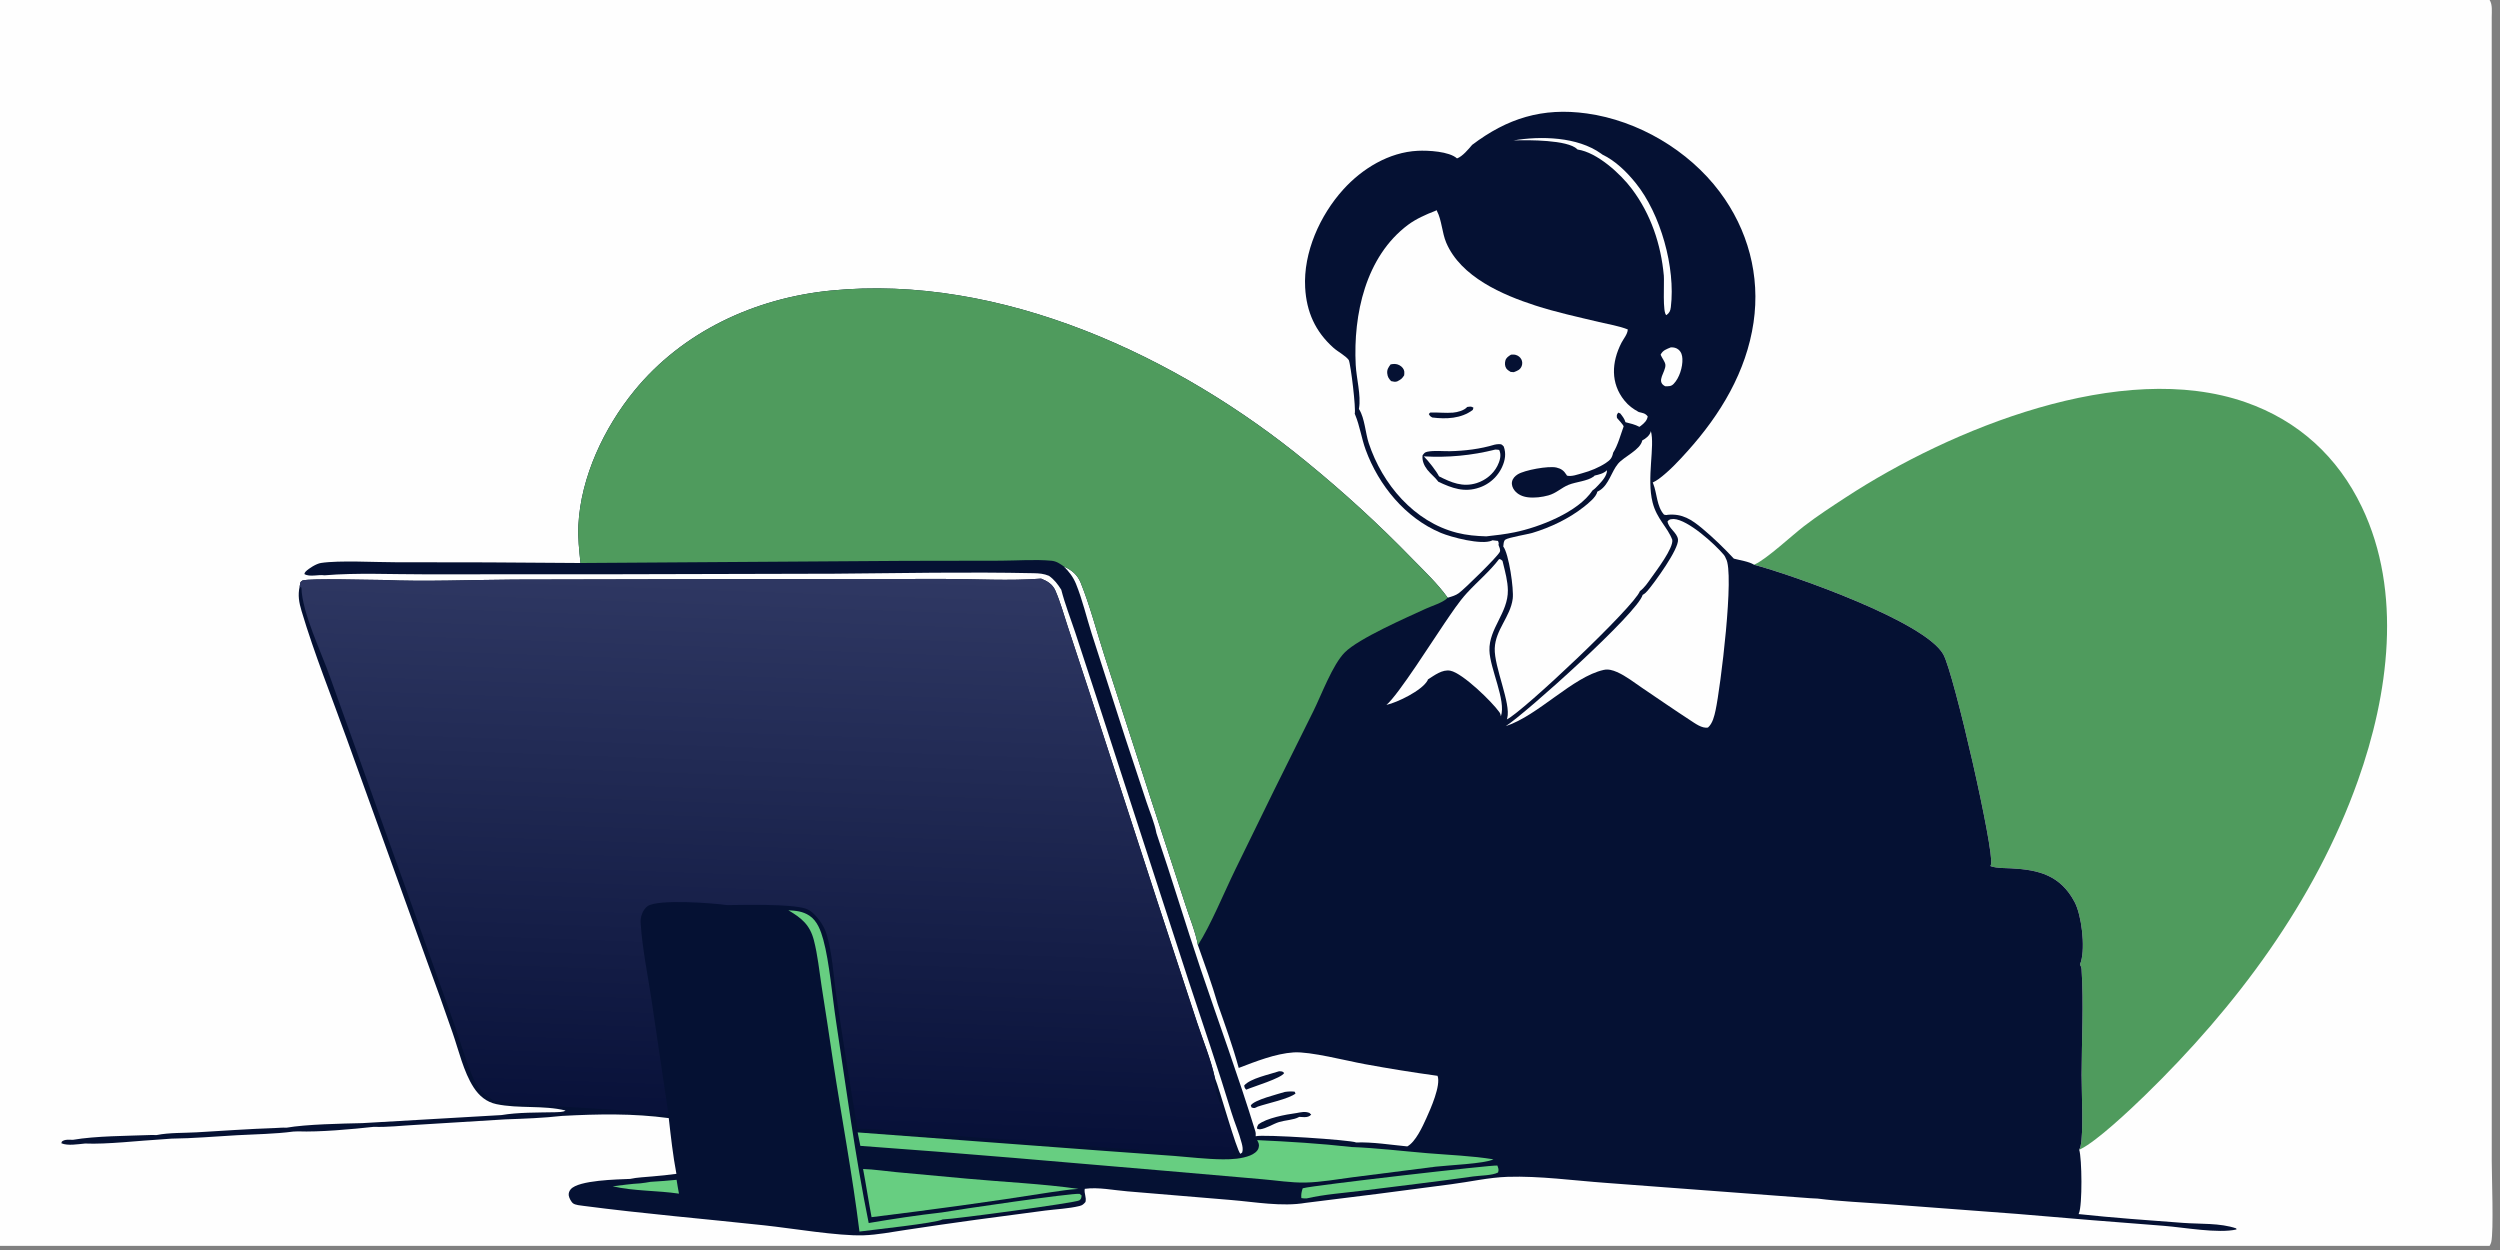 <?xml version="1.0" encoding="utf-8" ?>
<svg xmlns="http://www.w3.org/2000/svg" xmlns:xlink="http://www.w3.org/1999/xlink" width="300" height="150">
	<rect width="100%" height="100%" fill="#808080" stroke="none"/>
	<path fill="#FEFEFE" transform="scale(0.146 0.146)" d="M0 0L2046.25 0C2048.75 3.753 2047.99 9.762 2047.99 14.121L2048.02 767.612L2048.01 954.147C2048.01 967.073 2049.66 1011.74 2047.62 1020.8C2047.36 1021.98 2046.85 1022.96 2046.25 1024L0 1024L0 0Z"/>
	<path fill="#4F9B5D" transform="scale(0.146 0.146)" d="M1441.68 464.16C1441.9 464.061 1442.12 463.966 1442.34 463.864C1452.3 459.269 1472.74 440.186 1482.78 432.447C1493.78 423.974 1505.64 416.26 1517.26 408.675C1603.28 352.521 1743.54 294.997 1845.66 330.601C1889.07 345.737 1921.52 375.425 1941.3 416.82C1974.75 486.79 1963.19 570.745 1938.03 641.541C1902.66 741.049 1837.87 827.527 1762.71 900.573C1750.97 911.98 1723.45 937.947 1710.11 944.445C1709.73 944.634 1709.33 944.807 1708.93 944.975C1709.39 944.071 1709.78 943.139 1710.02 942.152C1712.62 931.355 1710.87 897.06 1710.9 883.566C1710.97 855.23 1712.69 824.721 1710.87 796.61C1710.78 795.15 1710.27 793.971 1709.54 792.717C1709.86 791.97 1710.14 791.218 1710.37 790.436C1714 778.309 1710.9 752.217 1705.18 741.431C1693.51 719.412 1675.74 714.869 1652.97 713.7C1647.69 713.429 1641.66 713.684 1636.65 712.072C1636.43 712.001 1636.21 711.923 1635.99 711.849C1636.23 711.205 1636.27 711.162 1636.47 710.407C1639.31 699.666 1605.97 553.353 1597.23 537.823C1582.03 510.801 1473.74 472.746 1441.68 464.16Z"/>
	<path fill="#051133" transform="scale(0.146 0.146)" d="M1209.97 119.074C1238.91 97.221 1267.69 88.177 1304.22 93.246C1346.4 99.099 1387.85 123.532 1413.41 157.625C1436.74 188.736 1446.91 226.527 1441.27 265.028C1435.33 305.518 1414.1 340.631 1387.15 370.659C1379.92 378.71 1372.06 387.21 1363.34 393.666C1361.78 394.817 1360.15 395.725 1358.42 396.57L1358.72 397.295C1362.05 405.57 1361.55 416.048 1367.68 422.995C1368.87 423.257 1369.6 423.503 1370.79 423.102C1382.71 422.03 1390.29 426.989 1399.17 434.396C1408.21 441.941 1417.07 450.533 1425.09 459.157C1429.91 460.449 1437.52 461.502 1441.68 464.16C1473.74 472.746 1582.03 510.801 1597.23 537.823C1605.97 553.353 1639.31 699.666 1636.47 710.407C1636.27 711.162 1636.23 711.205 1635.99 711.849C1636.21 711.923 1636.43 712.001 1636.65 712.072C1641.66 713.684 1647.69 713.429 1652.97 713.7C1675.74 714.869 1693.51 719.412 1705.18 741.431C1710.9 752.217 1714 778.309 1710.37 790.436C1710.14 791.218 1709.86 791.97 1709.54 792.717C1710.27 793.971 1710.78 795.15 1710.87 796.61C1712.69 824.721 1710.97 855.23 1710.9 883.566C1710.87 897.06 1712.62 931.355 1710.02 942.152C1709.78 943.139 1709.39 944.071 1708.93 944.975C1711.18 951.867 1711.65 990.51 1708.68 997.339C1708.6 997.52 1708.49 997.689 1708.4 997.863C1736.9 1000.95 1765.81 1002.98 1794.41 1005.12C1808.33 1006.16 1824.72 1005.09 1837.99 1009.63L1838.22 1010.51C1823.33 1014.03 1794.79 1008.8 1778.61 1007.54Q1718.27 1002.95 1657.98 997.73L1550.89 989.67C1531.96 988.259 1512.73 987.527 1493.91 985.14L1487.79 984.827L1319.76 972.219C1293.49 970.323 1265.46 966.421 1239.17 967.253C1223.74 967.741 1207.87 971.428 1192.54 973.383Q1132.84 981.392 1073.05 988.661C1053.61 991.981 1031.42 987.903 1011.72 986.291L926.609 979.187C915.457 978.306 902.684 975.551 891.586 977.126C890.868 980.891 893.127 983.917 892.175 987.934C890.488 989.837 889.717 990.64 887.191 991.255C878.295 993.423 868.057 993.83 858.935 995L801.958 1002.58Q773.341 1006.5 744.786 1010.84C733.24 1012.55 721.264 1014.95 709.588 1015.33C688.762 1015.99 650.907 1009.57 628.347 1007.14C578.801 1001.79 528.959 997.589 479.551 991.123C477.173 990.812 472.951 990.486 471.026 989.066C469.465 987.914 467.698 984.462 467.459 982.58C467.216 980.663 467.847 978.943 469.082 977.488C475.508 969.919 507.629 969.422 517.934 968.962C523.757 967.681 530.27 967.512 536.229 966.915C542.837 966.413 549.378 965.654 555.949 964.797C553.102 949.763 551.387 934.215 549.669 918.999C520.124 915.032 491.722 915.611 462.102 917.173C446.599 918.92 430.839 919.474 415.25 920.034L341.16 924.59C330.102 925.185 318.276 926.578 307.252 926.165C289.189 928.136 262.686 930.58 244.846 929.896L241.058 930.057C225.804 932.084 209.938 932.213 194.563 933.071C176.787 934.063 158.807 935.669 141.012 935.863L132.914 936.453C114.564 937.494 87.718 940.682 69.949 939.886C64.3 940.379 55.542 941.966 50.398 939.644L50.884 938.235C53.36 936.258 56.893 936.822 59.926 936.838C78.928 933.593 104.392 933.65 123.988 932.886L128.751 932.916C139.106 930.843 151.124 931.282 161.765 930.667C183.162 929.433 204.607 927.872 226.026 927.156C229.109 927.042 232.412 926.673 235.478 926.876C251.702 924.039 280.614 923.527 297.804 923.115L412.194 916.494C425.94 914.178 442.201 914.458 456.212 914.164C458.567 914.033 463.068 914.226 464.826 912.744C446.657 908.251 426.325 911.362 408.031 907.519C399.776 905.785 393.757 900.669 389.24 893.686C381.041 881.009 377 863.212 372.007 848.902Q361.963 819.836 351.302 790.991L284.851 606.801C272.407 572.214 258.328 537.352 247.852 502.166C245.774 495.188 244.706 489.36 246.272 482.112L246.981 478.465C247.318 478.183 248.231 477.222 248.587 477.12C255.391 475.163 303.879 476.732 314.38 476.676C350.136 478.243 386.614 476.558 422.444 476.366L615.659 475.963L776.062 475.847C802.348 475.838 829.565 477.58 855.706 475.574C860.769 477.585 865.134 480.176 867.404 485.362C871.437 494.575 874.22 504.732 877.377 514.298L894.209 565.379L951.01 740.173L983.784 840.095C988.626 854.853 995.212 870.65 998.499 885.762C1002.43 895.204 1016.21 945.303 1019.53 948.374L1020.98 947.236C1021.8 944.6 1021.24 942.219 1020.58 939.613C1018.39 931.04 1014.7 922.726 1012.11 914.237C1001.18 878.34 989.025 842.739 977.243 807.109L903.128 578.922L883.668 519.562C879.835 508.061 875.271 496.454 872.278 484.729C869.367 480.11 866.646 476.496 862.169 473.28C857.868 471.495 854.174 471.223 849.598 471.126C795.248 469.969 740.621 471.077 686.252 471.534L502.555 471.996L348.401 472.042C321.507 472.082 293.424 470.642 266.683 472.855C261.562 472.031 254.634 474.518 250.166 471.829C250.358 470.993 250.609 470.42 251.221 469.798C253.881 467.092 260.026 463.291 263.819 462.712C278.846 460.415 308.551 462.141 324.829 462.113Q400.976 462.03 477.12 462.746C476.039 452.305 474.846 441.961 475.385 431.44C477.415 391.894 496.587 351.543 521.306 321.224C561.045 272.482 620.551 245.055 682.581 238.849C822.533 224.848 968.225 292.785 1074.02 379.767Q1096.93 398.44 1118.71 418.413Q1140.5 438.387 1161.08 459.594C1170.96 469.683 1181.6 479.789 1189.87 491.262C1190.07 491.212 1190.27 491.167 1190.46 491.112C1193.4 490.275 1196.58 489.32 1199.06 487.49C1204.11 483.777 1231.13 457.251 1232.73 453.569C1233.48 451.849 1232.22 449.56 1231.64 447.863C1232.02 446.475 1231.74 445.892 1231.26 444.594L1226.68 444.046C1226.56 444.121 1226.45 444.21 1226.32 444.271C1217.84 448.204 1192.78 441.557 1184.23 437.973C1155.13 425.768 1133.16 398.94 1122.47 369.68C1119.04 360.287 1117.64 350.022 1113.81 340.85L1113.48 340.089C1114.59 336.188 1110.26 299.702 1108.56 295.88C1105.83 292.237 1099.6 289.087 1096.02 285.883C1081.03 272.487 1073.83 256.334 1072.73 236.379C1071.14 207.463 1084.94 176.89 1104.08 155.726C1119.65 138.525 1141.67 125.09 1165.27 123.941C1173.78 123.527 1191.15 124.412 1197.54 130.2C1201.93 128.713 1207.01 122.575 1209.97 119.074Z"/>
	<path fill="#67CE81" transform="scale(0.146 0.146)" d="M534.781 971.366C541.903 970.915 549.01 970.46 556.108 969.712C556.743 973.491 557.272 977.325 558.053 981.075C540.178 978.419 521.083 979.1 503.555 975.035C511.105 974.157 518.748 972.988 526.336 972.607C529.179 972.294 531.968 971.88 534.781 971.366Z"/>
	<path fill="#FEFEFE" transform="scale(0.146 0.146)" d="M1373.3 285.499C1375.57 285.373 1377.96 285.925 1379.66 287.421C1381.96 289.451 1382.65 291.99 1382.79 294.955C1383.11 301.624 1380.31 310.738 1375.55 315.569C1373.44 317.706 1371.53 317.42 1368.8 317.503C1368.62 317.424 1368.44 317.359 1368.27 317.265C1360.98 313.267 1369.18 305.673 1368.82 299.878C1368.66 297.405 1365.81 293.996 1364.89 291.525C1366.71 287.851 1369.68 287 1373.3 285.499Z"/>
	<path fill="#FEFEFE" transform="scale(0.146 0.146)" d="M1296.6 122.893C1296.51 122.791 1296.42 122.684 1296.32 122.587C1288.54 114.863 1255.85 115.027 1245.19 115.389L1243.89 115.436C1266.36 111.656 1296.55 112.294 1316.04 126.297C1316.35 126.526 1316.66 126.766 1316.97 127.011C1327.75 132.153 1337.01 141.278 1344.44 150.486C1364.91 175.842 1377.25 219.979 1373.29 252.427C1372.9 255.602 1372.2 257.076 1369.68 258.993C1366.32 257.767 1368.01 231.858 1367.53 226.535C1365.18 200.757 1356.89 176.102 1341.28 155.308C1331.83 142.717 1312.65 125.198 1296.6 122.893Z"/>
	<path fill="#67CE81" transform="scale(0.146 0.146)" d="M1073.94 985.003C1072.47 985.143 1071.06 984.912 1069.6 984.728C1069.32 981.643 1069.75 979.637 1070.68 976.741C1070.87 976.681 1071.05 976.618 1071.24 976.563C1078.61 974.359 1228.97 957.049 1230.71 957.99C1231.55 960.405 1232.06 961.157 1231.29 963.683C1226.57 966.216 1216.43 966.153 1210.83 966.947C1180.42 971.263 1149.88 974.803 1119.41 978.662C1104.54 980.545 1088.53 981.616 1073.94 985.003Z"/>
	<path fill="#67CE81" transform="scale(0.146 0.146)" d="M647.981 748.171C654.413 748.572 659.68 748.959 665.25 752.586C671.766 756.831 674.687 765.114 676.668 772.311C681.73 790.707 684.127 819.538 687.158 839.456C695.556 894.652 702.889 950.523 713.994 1005.23C733.892 1001.85 754.144 998.793 774.196 996.516C786.155 994.339 881.623 980.332 887.4 981.264L888.996 982.573C888.714 984.581 888.869 985.332 887.11 986.606C884.424 988.552 783.628 1002.16 774.754 1002.28C768.914 1005.33 716.69 1010.84 706.396 1012.24C700.658 965.723 691.824 919.263 684.786 872.906Q680.203 841.647 675.264 810.443C673.378 798.016 672.083 785.013 668.954 772.842C665.688 760.138 658.829 754.568 647.981 748.171Z"/>
	<path fill="#67CE81" transform="scale(0.146 0.146)" d="M709.384 960.816C718.344 961.109 727.509 962.552 736.45 963.381L794.679 968.741C824.684 971.528 856.808 972.927 886.423 977.167C878.5 977.656 870.63 978.929 862.776 980.051C814.201 987.77 765.167 994.39 716.351 1000.41C713.861 987.247 711.883 973.984 709.384 960.816Z"/>
	<path fill="#FEFEFE" transform="scale(0.146 0.146)" d="M1232.15 459.495C1233.68 459.778 1233.8 459.913 1234.93 461.002L1235.41 462.962C1237.18 470.221 1239.23 477.641 1239.34 485.148C1239.6 503.644 1223.76 516.502 1224.19 534.54C1224.54 549.495 1238.1 575.817 1233.61 588.751C1233.43 587.604 1233.13 586.438 1232.45 585.473C1226.27 576.699 1202.21 553.336 1192.15 551.286C1185.52 549.935 1178.87 555.144 1173.63 558.456C1173.51 558.768 1173.44 559.102 1173.28 559.391C1168.56 567.643 1148.61 577.332 1139.53 579.388C1149.35 571.179 1178.58 524.877 1187.48 511.959C1193.15 503.733 1198.85 494.897 1205.59 487.513C1214.09 478.204 1224.6 469.504 1232.15 459.495Z"/>
	<path fill="#67CE81" transform="scale(0.146 0.146)" d="M704.931 930.751L907.447 945.901L965.039 950.071C978.368 951.123 991.873 952.772 1005.24 952.875C1012.55 952.932 1020.73 952.43 1027.57 949.681C1030.26 948.599 1033.54 946.531 1034.42 943.589C1035.26 940.747 1034.53 939.523 1033.27 937.086C1058.87 938.252 1085.35 939.871 1110.82 942.754C1131.46 943.547 1152.36 946.078 1172.97 947.809C1190.99 949.322 1209.69 949.957 1227.5 952.868C1220.59 956.465 1189.68 957.757 1179.94 958.915L1111.78 967.607C1099.02 969.264 1085.78 971.685 1072.93 971.962C1061.29 972.212 1048.84 970.175 1037.18 969.199L959.196 962.428C875.231 955.254 791.179 947.826 707.125 941.803L704.931 930.751Z"/>
	<path fill="#FEFEFE" transform="scale(0.146 0.146)" d="M1375.72 426.576C1387.57 427.263 1409.45 447.168 1416.91 456.095C1417.64 456.973 1418.12 457.99 1418.52 459.055C1425.89 470.512 1414.03 565.475 1410.07 583.763C1409.04 588.546 1407.64 594.615 1403.83 597.964C1399.01 598.987 1393.04 594.466 1389.13 591.924C1376.09 583.437 1363.27 574.557 1350.37 565.851C1343.54 561.241 1336.56 555.664 1329 552.348C1325.59 550.849 1321.88 549.778 1318.15 550.605C1292.64 556.264 1264.41 588.052 1237.61 596.837C1254.12 586.244 1346.27 503.544 1350.12 488.944C1351.82 488.019 1352.93 486.978 1354.18 485.512C1359.78 478.969 1379.87 451.477 1379.19 443.511C1378.64 437.798 1371.38 434.436 1370.57 428.515C1372.29 426.473 1373.24 426.821 1375.72 426.576Z"/>
	<path fill="#FEFEFE" transform="scale(0.146 0.146)" d="M874.425 465.62C880.813 468.401 885.642 472.491 888.285 479.052C896.023 498.26 901.392 519.194 907.758 538.931L946.441 658.314L974.242 743.396C977.64 754.095 982.646 765.892 984.58 776.831C990.271 792.793 996.108 808.841 1000.83 825.12C1006.91 842.399 1013.29 860.105 1018.13 877.761C1032 872.465 1048.4 865.939 1063.29 864.985C1076.86 864.116 1106.63 871.856 1121.45 874.577Q1151.39 880.083 1181.55 884.243C1184.47 892.027 1175.73 911.598 1172.42 918.892C1169.28 925.818 1163.54 938.553 1156.68 942.251C1143.05 940.967 1128.31 938.535 1114.64 939.015C1110.43 936.92 1037.63 932.138 1032.07 933.913C1032.23 932.41 1032.13 930.923 1031.68 929.476C1017.99 884.832 1001.72 840.653 986.799 796.381C974.303 759.299 963.118 721.779 950.48 684.744C948.979 676.513 945.1 667.531 942.444 659.538L924.824 606.302L897.302 520.827C893.034 507.441 889.682 492.964 884.411 479.987C882.092 474.278 878.749 469.946 874.425 465.62Z"/>
	<path fill="#051133" transform="scale(0.146 0.146)" d="M1051.3 880.476C1053.41 880.64 1054.03 880.308 1055.48 881.936C1053.25 886.21 1029.77 893.222 1024.26 895.631C1023.02 894.244 1022.94 894.025 1022.63 892.185C1027.74 886.231 1043.63 883.105 1051.3 880.476Z"/>
	<path fill="#051133" transform="scale(0.146 0.146)" d="M1056.01 897.488C1058.84 897.046 1061.23 896.983 1064.07 897.253L1064.78 898.749L1064.93 898.717C1059.42 903.2 1041.6 906.848 1033.72 909.569C1031.32 910.758 1031.26 911.057 1028.74 910.287L1028.04 908.623C1030.49 904.054 1050.75 899.175 1056.01 897.488Z"/>
	<path fill="#051133" transform="scale(0.146 0.146)" d="M1065.63 914.837C1069.35 914.165 1072.6 913.316 1076.23 914.716L1077.72 916.139C1076.03 917.81 1074.45 918.187 1072.06 918.194C1070.63 918.198 1069.19 918.086 1067.76 917.986C1067.65 918.062 1067.55 918.148 1067.44 918.214C1063.58 920.415 1056 920.794 1051.47 922.168C1046.31 923.735 1040.83 927.586 1035.55 928.213C1035.01 928.277 1033.85 927.878 1033.27 927.763C1033.02 926.277 1033.54 925.683 1034.16 924.335C1040.79 918.939 1056.9 915.998 1065.63 914.837Z"/>
	<path fill="#FEFEFE" transform="scale(0.146 0.146)" d="M1349.81 361.985C1352.48 360.643 1355.83 358.068 1356.68 355.035C1356.76 354.777 1356.81 354.513 1356.87 354.252C1360.34 366.584 1353.27 393.073 1358.3 412.986C1361.72 426.558 1370.61 433.306 1374.47 443.679C1375.61 450.376 1361.27 469.194 1357.25 474.852C1354.64 478.534 1351.57 483.21 1347.87 485.843C1343.38 498.425 1251.67 585.024 1238.5 591.301C1238.55 591.167 1238.6 591.035 1238.64 590.899C1238.71 590.673 1238.76 590.443 1238.82 590.216C1242.08 578.374 1227.96 548.176 1228.56 532.833C1229.16 517.504 1241.34 507.068 1243.32 492.21C1244.38 484.248 1240.16 455.162 1235.55 449.169C1235.79 447.435 1235.75 444.662 1237.27 443.56C1239.76 441.749 1255.45 439.213 1259.59 437.965C1274.33 433.518 1289.5 426.307 1301.63 416.753C1304.94 414.147 1312.27 408.358 1312.77 404.207C1313.55 403.841 1314.33 403.393 1315.05 402.918C1322.42 398.074 1324.44 387.721 1329.86 381.191C1334.8 375.228 1348.25 369.831 1349.81 361.985Z"/>
	<path fill="#FEFEFE" transform="scale(0.146 0.146)" d="M1116.89 336.161C1116.93 335.956 1116.97 335.752 1117.01 335.546C1118.76 324.892 1114.85 310.963 1114.29 299.942C1112.19 258.614 1122.35 210.916 1157.31 184.773C1163.7 179.997 1172.08 176.232 1179.52 173.391C1180.18 173.137 1179.96 173.218 1180.65 172.693C1180.76 172.881 1180.88 173.067 1180.98 173.258C1184.99 180.731 1185.2 191.278 1188.69 199.479C1200.69 227.632 1234.96 242.393 1261.98 251.132C1279.09 256.667 1296.75 260.48 1314.23 264.667C1321.89 266.502 1330.6 267.863 1337.88 270.757C1337.87 270.905 1337.88 271.054 1337.86 271.202C1337.6 274.784 1334.34 278.554 1332.7 281.746C1324.58 297.612 1323.55 314.955 1335.24 329.327C1338.62 333.488 1342.24 336.062 1346.9 338.641C1350.23 339.545 1352.09 339.485 1354.28 342.226C1353.81 345.559 1351.41 347.881 1348.74 349.902Q1348.12 350.384 1347.47 350.838C1343.83 348.884 1339.97 348.009 1336 347.012C1335.17 344.113 1333.56 342.154 1331.73 339.827L1330.08 339.15C1328.68 341.072 1328.76 341.111 1329.01 343.496C1330.02 344.748 1334.4 349.289 1334.49 350.504C1332 357.32 1329.75 366.011 1325.88 372.055C1324.97 376.424 1323.61 378.025 1319.91 380.492C1314.34 384.205 1307.07 387.184 1300.61 388.908C1296.78 389.922 1291.84 391.918 1287.93 390.943L1287.45 390.16C1285.36 386.815 1283.08 385.159 1279.23 384.272C1272.66 382.76 1252.95 386.394 1247.45 389.871C1245.21 391.289 1243.23 393.305 1242.74 396.009C1242.28 398.469 1243.22 401.005 1244.7 402.949C1247.39 406.482 1251.51 408.211 1255.83 408.73C1261.26 409.382 1267.31 408.641 1272.58 407.192C1279.21 405.369 1283.3 400.868 1289.29 398.46C1295.38 396.01 1304.66 395.479 1309.81 391.709C1310.29 391.361 1310.3 391.287 1310.61 390.879C1314.15 390.082 1318.19 389.177 1320.81 386.459C1320.96 390.964 1316.75 395.463 1313.81 398.605C1312.29 400.223 1310.82 401.822 1308.96 403.045C1297.13 420.987 1265.03 433.398 1244.88 437.499C1237.18 439.067 1229.44 440.016 1221.63 440.83C1213.45 440.597 1205.47 439.915 1197.52 437.896C1162.25 428.941 1136.13 397.935 1125 364.252C1122.27 355.988 1121.67 343.808 1117.21 336.639C1117.1 336.476 1116.99 336.32 1116.89 336.161Z"/>
	<path fill="#051133" transform="scale(0.146 0.146)" d="M1205.92 334.496C1208.13 334.255 1209.15 333.754 1211.07 335.102L1210.48 336.952C1200.91 344.144 1188.6 344.568 1177.23 343.15C1175.58 342.219 1175.35 342.079 1174.38 340.326L1175.42 339.103C1181.68 338.793 1188.04 339.688 1194.26 339.15C1198.01 338.824 1203.42 337.406 1205.92 334.496Z"/>
	<path fill="#051133" transform="scale(0.146 0.146)" d="M1241.96 291.496C1243.27 291.398 1244.58 291.333 1245.86 291.711C1247.83 292.297 1249.47 293.527 1250.43 295.37C1251.3 297.034 1251.38 299.074 1250.72 300.824C1249.49 304.043 1247.07 304.775 1244.21 305.893L1241.62 305.686C1240.35 304.896 1238.82 303.999 1237.99 302.716C1236.84 300.936 1236.77 298.568 1237.25 296.559C1237.87 293.972 1239.87 292.797 1241.96 291.496Z"/>
	<path fill="#051133" transform="scale(0.146 0.146)" d="M1142.98 299.492C1144.12 299.297 1145.3 299.102 1146.46 299.139C1148.93 299.217 1151.51 300.535 1153 302.526C1154.55 304.607 1154.3 306.066 1154.12 308.479C1152.23 311.427 1151.31 311.943 1148.32 313.507C1146.45 314.094 1145.29 313.622 1143.39 313.246C1141.42 311.162 1140.55 309.877 1140.21 306.978C1139.84 303.761 1141.18 301.921 1142.98 299.492Z"/>
	<path fill="#051133" transform="scale(0.146 0.146)" d="M1228.37 365.497C1229.55 365.256 1230.7 365.04 1231.92 365.041C1234.32 365.044 1234.3 365.324 1235.95 366.988C1238.03 372.662 1237.11 378.398 1234.6 383.81Q1234.26 384.543 1233.89 385.258Q1233.52 385.973 1233.11 386.668Q1232.7 387.363 1232.26 388.037Q1231.82 388.71 1231.34 389.361Q1230.87 390.012 1230.36 390.637Q1229.85 391.263 1229.31 391.863Q1228.77 392.462 1228.21 393.033Q1227.64 393.605 1227.04 394.147Q1226.44 394.689 1225.82 395.2Q1225.2 395.712 1224.55 396.191Q1223.9 396.67 1223.23 397.116Q1222.56 397.562 1221.87 397.974Q1221.17 398.385 1220.46 398.761Q1219.75 399.138 1219.02 399.477Q1218.29 399.817 1217.54 400.119Q1216.79 400.422 1216.03 400.686C1203.64 405.055 1193.44 401.254 1182.25 395.986C1179.61 392.34 1175.91 389.647 1173.14 386.103C1170.51 382.732 1168.69 378.59 1169.23 374.257C1170.5 372.525 1170.92 371.756 1173.17 371.278C1178.68 370.104 1185.93 370.947 1191.61 370.842C1203.83 370.616 1216.65 369.04 1228.37 365.497Z"/>
	<path fill="#FEFEFE" transform="scale(0.146 0.146)" d="M1229.03 369.498C1230.08 369.491 1231.14 369.67 1232.18 369.79C1232.39 370.266 1232.5 370.489 1232.68 371.013C1234.01 374.88 1232.51 379.403 1230.75 382.895C1227.34 389.661 1220.95 394.75 1213.78 397.031C1202.26 400.694 1192.85 396.628 1182.74 391.505C1180.68 387.241 1173.74 378.495 1170.25 375.083Q1177.65 375.518 1185.06 375.385Q1192.47 375.252 1199.85 374.55Q1207.23 373.849 1214.54 372.584Q1221.84 371.319 1229.03 369.498Z"/>
	<path fill="#4F9B5D" transform="scale(0.146 0.146)" d="M477.12 462.746C476.039 452.305 474.846 441.961 475.385 431.44C477.415 391.894 496.587 351.543 521.306 321.224C561.045 272.482 620.551 245.055 682.581 238.849C822.533 224.848 968.225 292.785 1074.02 379.767Q1096.93 398.44 1118.71 418.413Q1140.5 438.387 1161.08 459.594C1170.96 469.683 1181.6 479.789 1189.87 491.262C1189.66 491.484 1189.45 491.712 1189.23 491.928C1185.72 495.343 1176.72 498.082 1171.91 500.301C1156 507.633 1116.74 524.761 1105.36 536.168C1095.26 546.284 1086.21 570.93 1079.5 584.478Q1047.02 649.382 1015.33 714.681C1006.41 732.916 995.049 760.649 984.58 776.831C982.646 765.892 977.64 754.095 974.242 743.396L946.441 658.314L907.758 538.931C901.392 519.194 896.023 498.26 888.285 479.052C885.642 472.491 880.813 468.401 874.425 465.62C871.215 463.265 868.233 461.246 864.163 460.876C850.641 459.648 836.038 460.787 822.43 460.845L743.671 460.981L477.12 462.746Z"/>
	<defs>
		<linearGradient id="gradient_0" gradientUnits="userSpaceOnUse" x1="622.639" y1="934.576" x2="639.135" y2="469.625">
			<stop offset="0" stop-color="#071038"/>
			<stop offset="1" stop-color="#2F3863"/>
		</linearGradient>
	</defs>
	<path fill="url(#gradient_0)" transform="scale(0.146 0.146)" d="M314.38 476.676C350.136 478.243 386.614 476.558 422.444 476.366L615.659 475.963L776.062 475.847C802.348 475.838 829.565 477.58 855.706 475.574C860.769 477.585 865.134 480.176 867.404 485.362C871.437 494.575 874.22 504.732 877.377 514.298L894.209 565.379L951.01 740.173L983.784 840.095C988.626 854.853 995.212 870.65 998.499 885.762C995.94 898.553 1014.67 928.534 1014.82 943.718C1014.83 945.196 1014.41 947.431 1013.27 948.48C1011.73 949.904 1010.22 950.559 1008.11 950.64C1001.78 950.883 994.639 949.472 988.304 948.895Q968.691 947.017 949.022 945.879C891.729 942.389 834.494 937.279 777.253 932.931C753.178 931.102 728.864 928.249 704.745 927.634Q695.547 873.292 687.465 818.773C684.948 802.174 684.234 783.439 679.272 767.491C677.434 761.585 673.464 755.661 669.104 751.325C666.94 749.173 664.546 747.488 661.595 746.628C648.766 742.894 612.099 743.751 597.467 743.917C585.933 742.238 540.805 738.812 532.245 744.8C530.771 745.832 529.064 748.069 528.297 749.677C528.063 750.22 527.876 750.761 527.658 751.309C526.472 754.279 526.413 756.662 526.635 759.844C528.051 780.15 532.291 800.712 535.355 820.863L549.462 916.19C534.823 915.65 520.008 913.179 505.333 912.2C472.209 909.99 438.607 908.805 405.676 904.674C402.555 902.429 399.378 900.072 396.559 897.461C391.767 893.024 389.286 887.165 386.911 881.225C381.92 868.741 378.153 855.644 373.755 842.927L349.114 773.696L271.504 557.092C264.246 536.254 248.337 503.942 247.735 482.983L246.272 482.112L246.981 478.465C247.318 478.183 248.231 477.222 248.587 477.12C255.391 475.163 303.879 476.732 314.38 476.676Z"/>
</svg>
